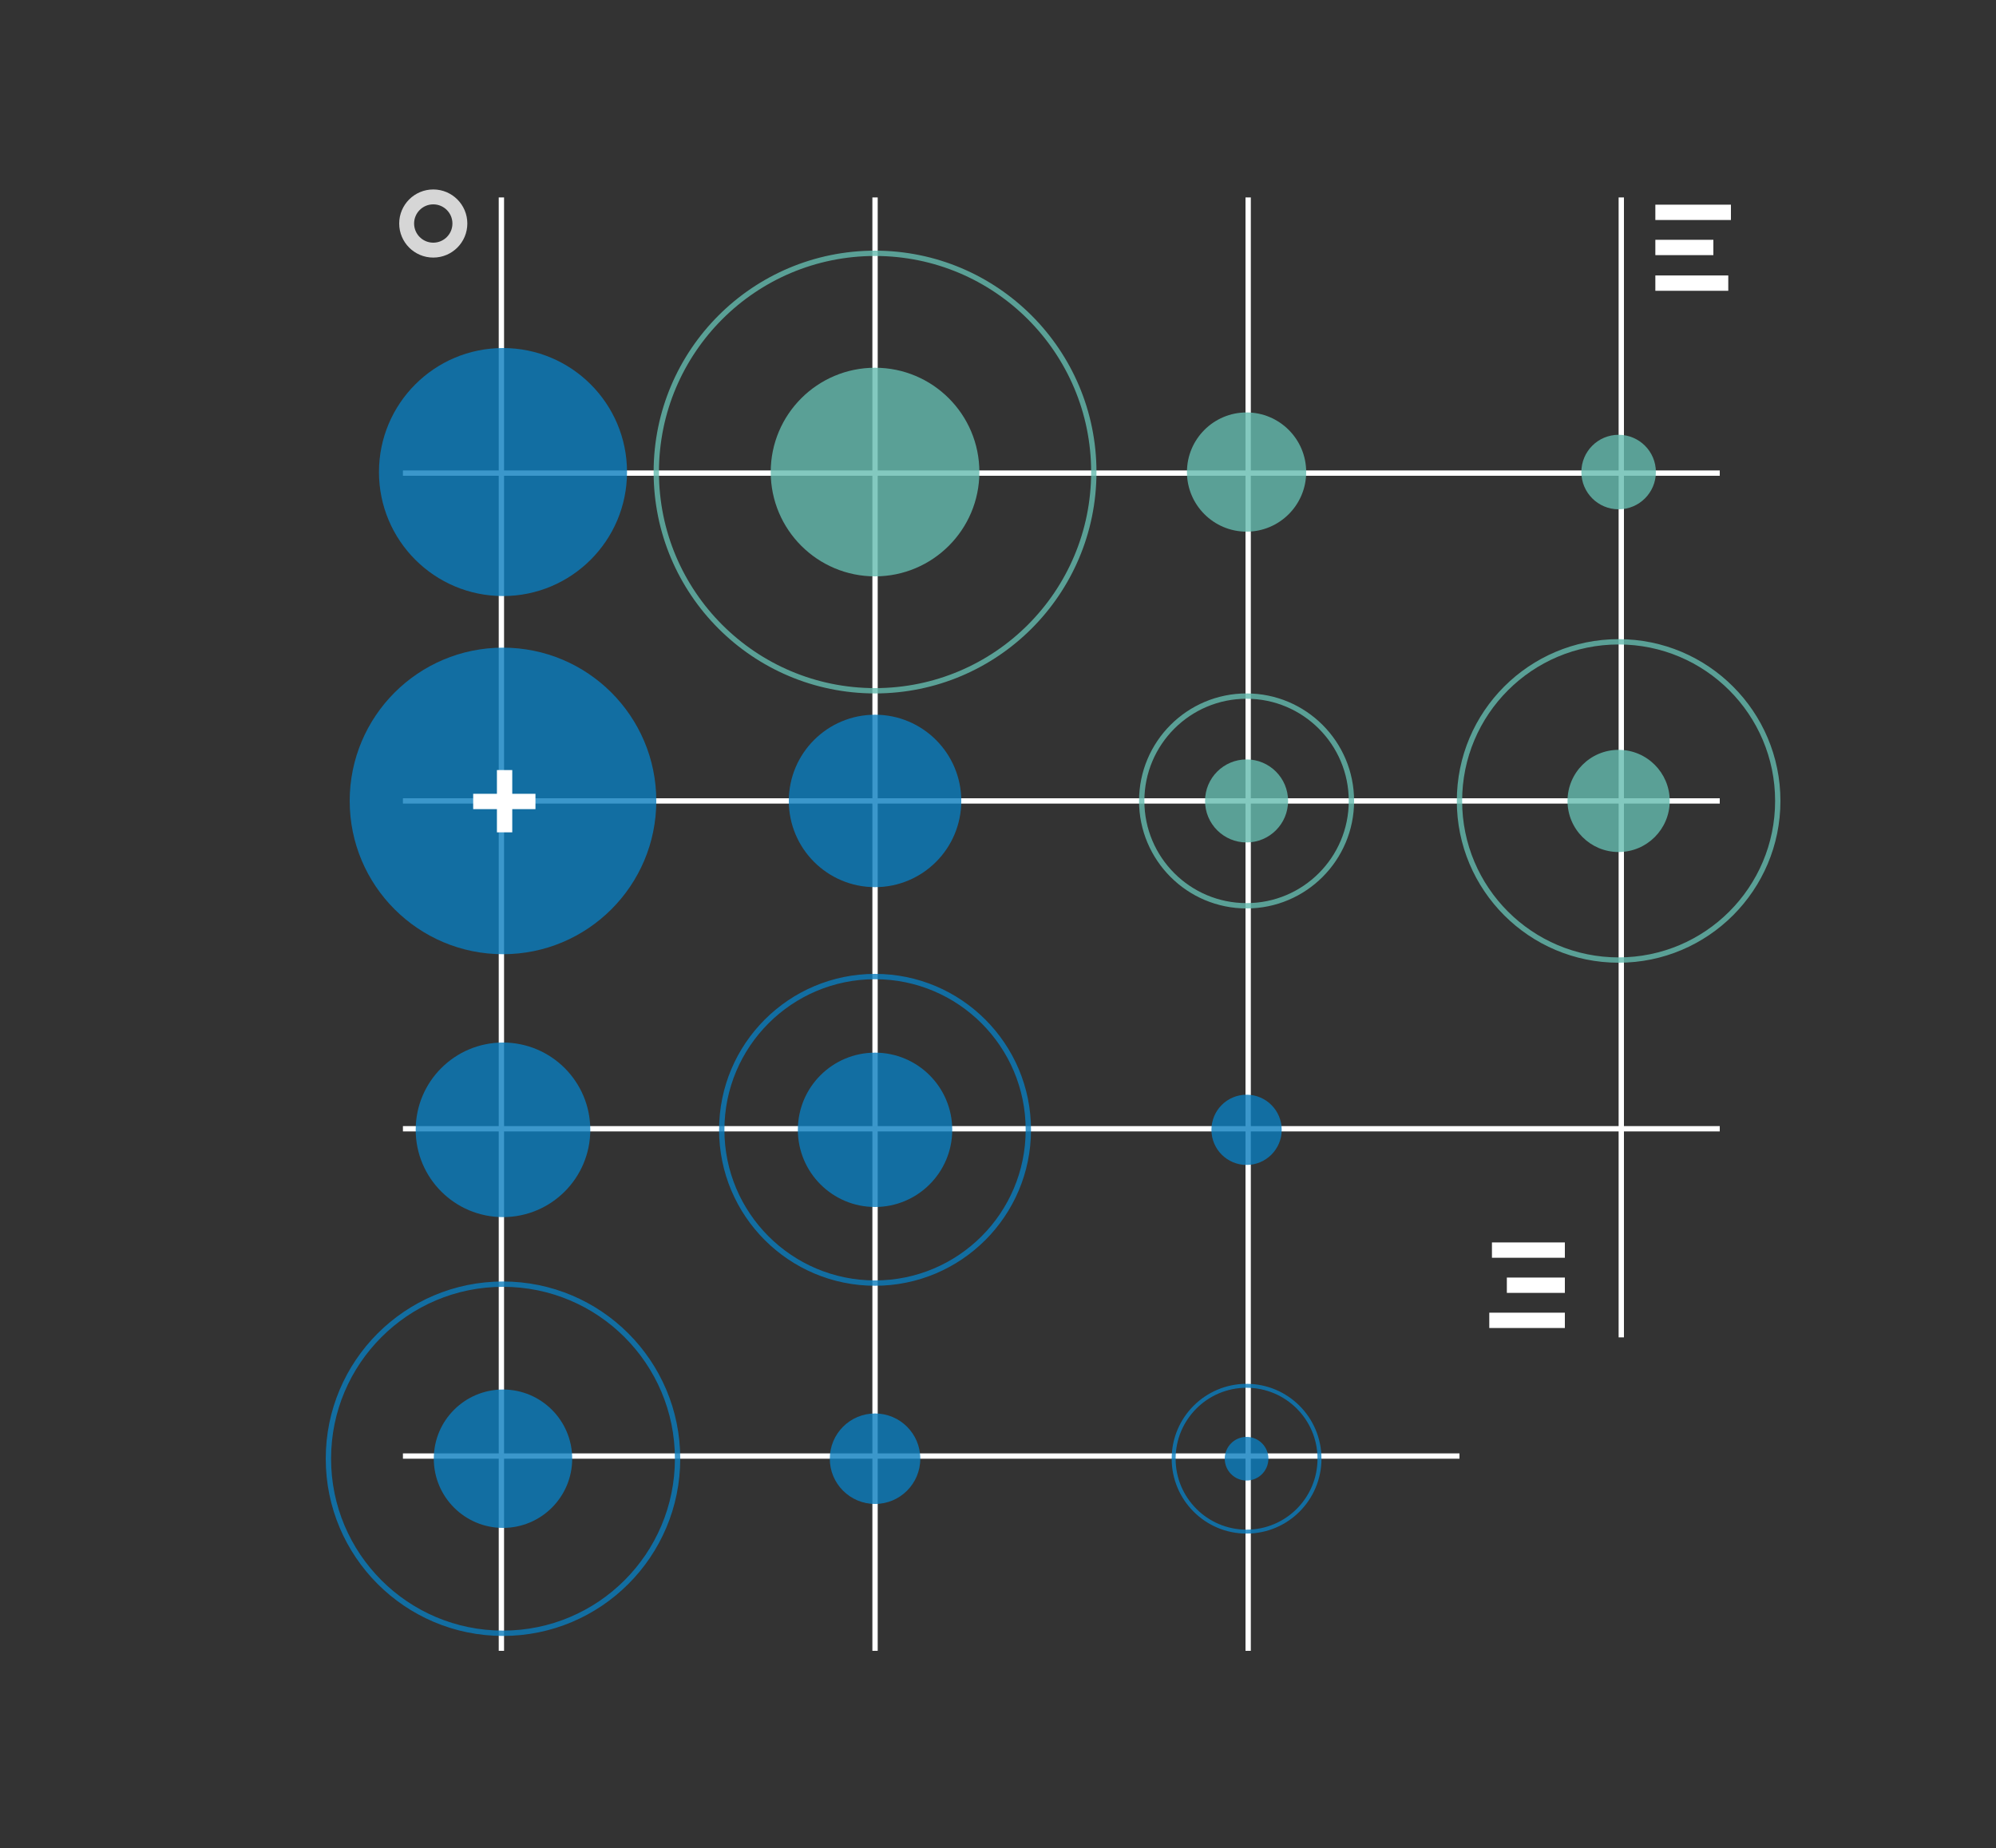 <?xml version="1.0" encoding="UTF-8"?>
<!-- Generator: Adobe Illustrator 25.0.1, SVG Export Plug-In . SVG Version: 6.00 Build 0)  -->
<svg xmlns="http://www.w3.org/2000/svg" xmlns:xlink="http://www.w3.org/1999/xlink" version="1.1" id="Layer_1" x="0px" y="0px" viewBox="0 0 375 347.3" style="enable-background:new 0 0 375 347.3;" xml:space="preserve">
<rect x="0" y="0" width="375" height="347.3" fill="#333333" stroke="none"/>
<style type="text/css">
	.st0{opacity:0.8;}
	.st1{fill:#E0E7E9;}
	.st2{clip-path:url(#SVGID_2_);fill:#0F3755;}
	.st3{fill:none;stroke:#CCCCCC;stroke-width:0.441;stroke-miterlimit:10;}
	.st4{fill:none;stroke:#CCCCCC;stroke-width:0.52;stroke-miterlimit:10;}
	.st5{fill:#FFFFFF;stroke:#FFFFFF;stroke-miterlimit:10;}
	.st6{opacity:0.8;fill:#0A7DBE;}
	.st7{opacity:0.8;fill:#64BBAF;}
	.st8{opacity:0.8;fill:none;stroke:#64BBAF;stroke-miterlimit:10;}
	.st9{opacity:0.8;fill:none;stroke:#0A7DBE;stroke-miterlimit:10;}
	.st10{opacity:0.8;fill:none;stroke:#0A7DBE;stroke-width:0.741;stroke-miterlimit:10;}
	.st11{fill:none;stroke:#FFFFFF;stroke-width:2.88;stroke-miterlimit:10;}
	.st12{opacity:0.8;fill:none;stroke:#FFFFFF;stroke-width:2.8;stroke-miterlimit:10;}
	.st13{clip-path:url(#SVGID_4_);fill:none;stroke:#CCCCCC;stroke-width:0.52;stroke-miterlimit:10;}
	.st14{clip-path:url(#SVGID_4_);}
	.st15{fill:#FFFFFF;stroke:#E0E7E9;stroke-miterlimit:10;}
	.st16{clip-path:url(#SVGID_4_);fill:#FFFFFF;stroke:#E0E7E9;stroke-miterlimit:10;}
	.st17{opacity:0.8;clip-path:url(#SVGID_4_);fill:#0A7DBE;}
	.st18{opacity:0.8;clip-path:url(#SVGID_4_);fill:#64BBAF;}
	.st19{opacity:0.8;clip-path:url(#SVGID_4_);fill:none;stroke:#64BBAF;stroke-width:1.122;stroke-miterlimit:10;}
	.st20{opacity:0.8;clip-path:url(#SVGID_4_);fill:#64BAAF;}
	.st21{opacity:0.4;clip-path:url(#SVGID_4_);fill:#64BAAF;}
	.st22{opacity:0.4;clip-path:url(#SVGID_4_);fill:none;stroke:#0A7DBE;stroke-miterlimit:10;}
	.st23{opacity:0.8;clip-path:url(#SVGID_4_);fill:#00508C;}
	.st24{opacity:0.8;clip-path:url(#SVGID_4_);fill:none;stroke:#00508C;stroke-miterlimit:10;}
	.st25{opacity:0.8;clip-path:url(#SVGID_4_);fill:none;stroke:#64BBAF;stroke-miterlimit:10;}
	.st26{clip-path:url(#SVGID_6_);}
	.st27{clip-path:url(#SVGID_6_);fill:#FFFFFF;stroke:#E0E7E9;stroke-miterlimit:10;}
	.st28{opacity:0.8;clip-path:url(#SVGID_6_);fill:#E0E7E9;}
	.st29{opacity:0.8;clip-path:url(#SVGID_6_);fill:none;stroke:#E0E7E9;stroke-width:1.122;stroke-miterlimit:10;}
	.st30{opacity:0.4;clip-path:url(#SVGID_6_);fill:#E0E7E9;}
	.st31{clip-path:url(#SVGID_6_);fill:none;stroke:#E0E7E9;stroke-miterlimit:10;}
	.st32{opacity:0.8;clip-path:url(#SVGID_6_);fill:none;stroke:#E0E7E9;stroke-miterlimit:10;}
</style>
<g>
	<g>
		<g>
			<line class="st5" x1="94.2" y1="310.2" x2="94.2" y2="37.1"></line>
			<line class="st5" x1="164.4" y1="310.2" x2="164.4" y2="37.1"></line>
			<line class="st5" x1="234.5" y1="310.2" x2="234.5" y2="37.1"></line>
			<line class="st5" x1="304.6" y1="251.3" x2="304.6" y2="37.1"></line>
		</g>
		<line class="st5" x1="274.2" y1="273.6" x2="75.7" y2="273.6"></line>
		<line class="st5" x1="323.1" y1="212.1" x2="75.7" y2="212.1"></line>
		<line class="st5" x1="323.1" y1="150.5" x2="75.7" y2="150.5"></line>
		<line class="st5" x1="323.1" y1="88.9" x2="75.7" y2="88.9"></line>
		<circle class="st6" cx="94.5" cy="88.7" r="23.3"></circle>
		<circle class="st7" cx="164.4" cy="88.7" r="19.6"></circle>
		<circle class="st8" cx="164.4" cy="88.7" r="41.1"></circle>
		<circle class="st7" cx="234.2" cy="88.7" r="11.2"></circle>
		<circle class="st7" cx="304.1" cy="88.7" r="7"></circle>
		<circle class="st6" cx="94.5" cy="150.5" r="28.8"></circle>
		<circle class="st6" cx="164.4" cy="150.5" r="16.2"></circle>
		<circle class="st9" cx="94.5" cy="274.1" r="32.8"></circle>
		<circle class="st7" cx="234.2" cy="150.5" r="7.8"></circle>
		<circle class="st7" cx="304.1" cy="150.5" r="9.6"></circle>
		<circle class="st8" cx="304.1" cy="150.5" r="29.9"></circle>
		<circle class="st6" cx="94.5" cy="212.3" r="16.4"></circle>
		<circle class="st6" cx="164.4" cy="212.3" r="14.5"></circle>
		<circle class="st9" cx="164.4" cy="212.3" r="28.8"></circle>
		<circle class="st6" cx="234.2" cy="212.3" r="6.6"></circle>
		<circle class="st10" cx="234.2" cy="274.1" r="13.7"></circle>
		<circle class="st8" cx="234.2" cy="150.5" r="19.7"></circle>
		<circle class="st6" cx="94.5" cy="274.1" r="13"></circle>
		<circle class="st6" cx="164.4" cy="274.1" r="8.5"></circle>
		<circle class="st6" cx="234.2" cy="274.1" r="4.1"></circle>
	</g>
	<g>
		<line class="st11" x1="294" y1="248.1" x2="279.8" y2="248.1"></line>
		<line class="st11" x1="294" y1="241.5" x2="283.1" y2="241.5"></line>
		<line class="st11" x1="294" y1="234.9" x2="280.3" y2="234.9"></line>
	</g>
	<g>
		<line class="st11" x1="311" y1="39.9" x2="325.2" y2="39.9"></line>
		<line class="st11" x1="311" y1="46.5" x2="321.9" y2="46.5"></line>
		<line class="st11" x1="311" y1="53.2" x2="324.7" y2="53.2"></line>
	</g>
	<circle class="st12" cx="81.4" cy="42" r="5"></circle>
	<g>
		<line class="st11" x1="94.8" y1="144.7" x2="94.8" y2="156.4"></line>
		<line class="st11" x1="100.6" y1="150.6" x2="88.9" y2="150.6"></line>
	</g>
</g>
</svg>
